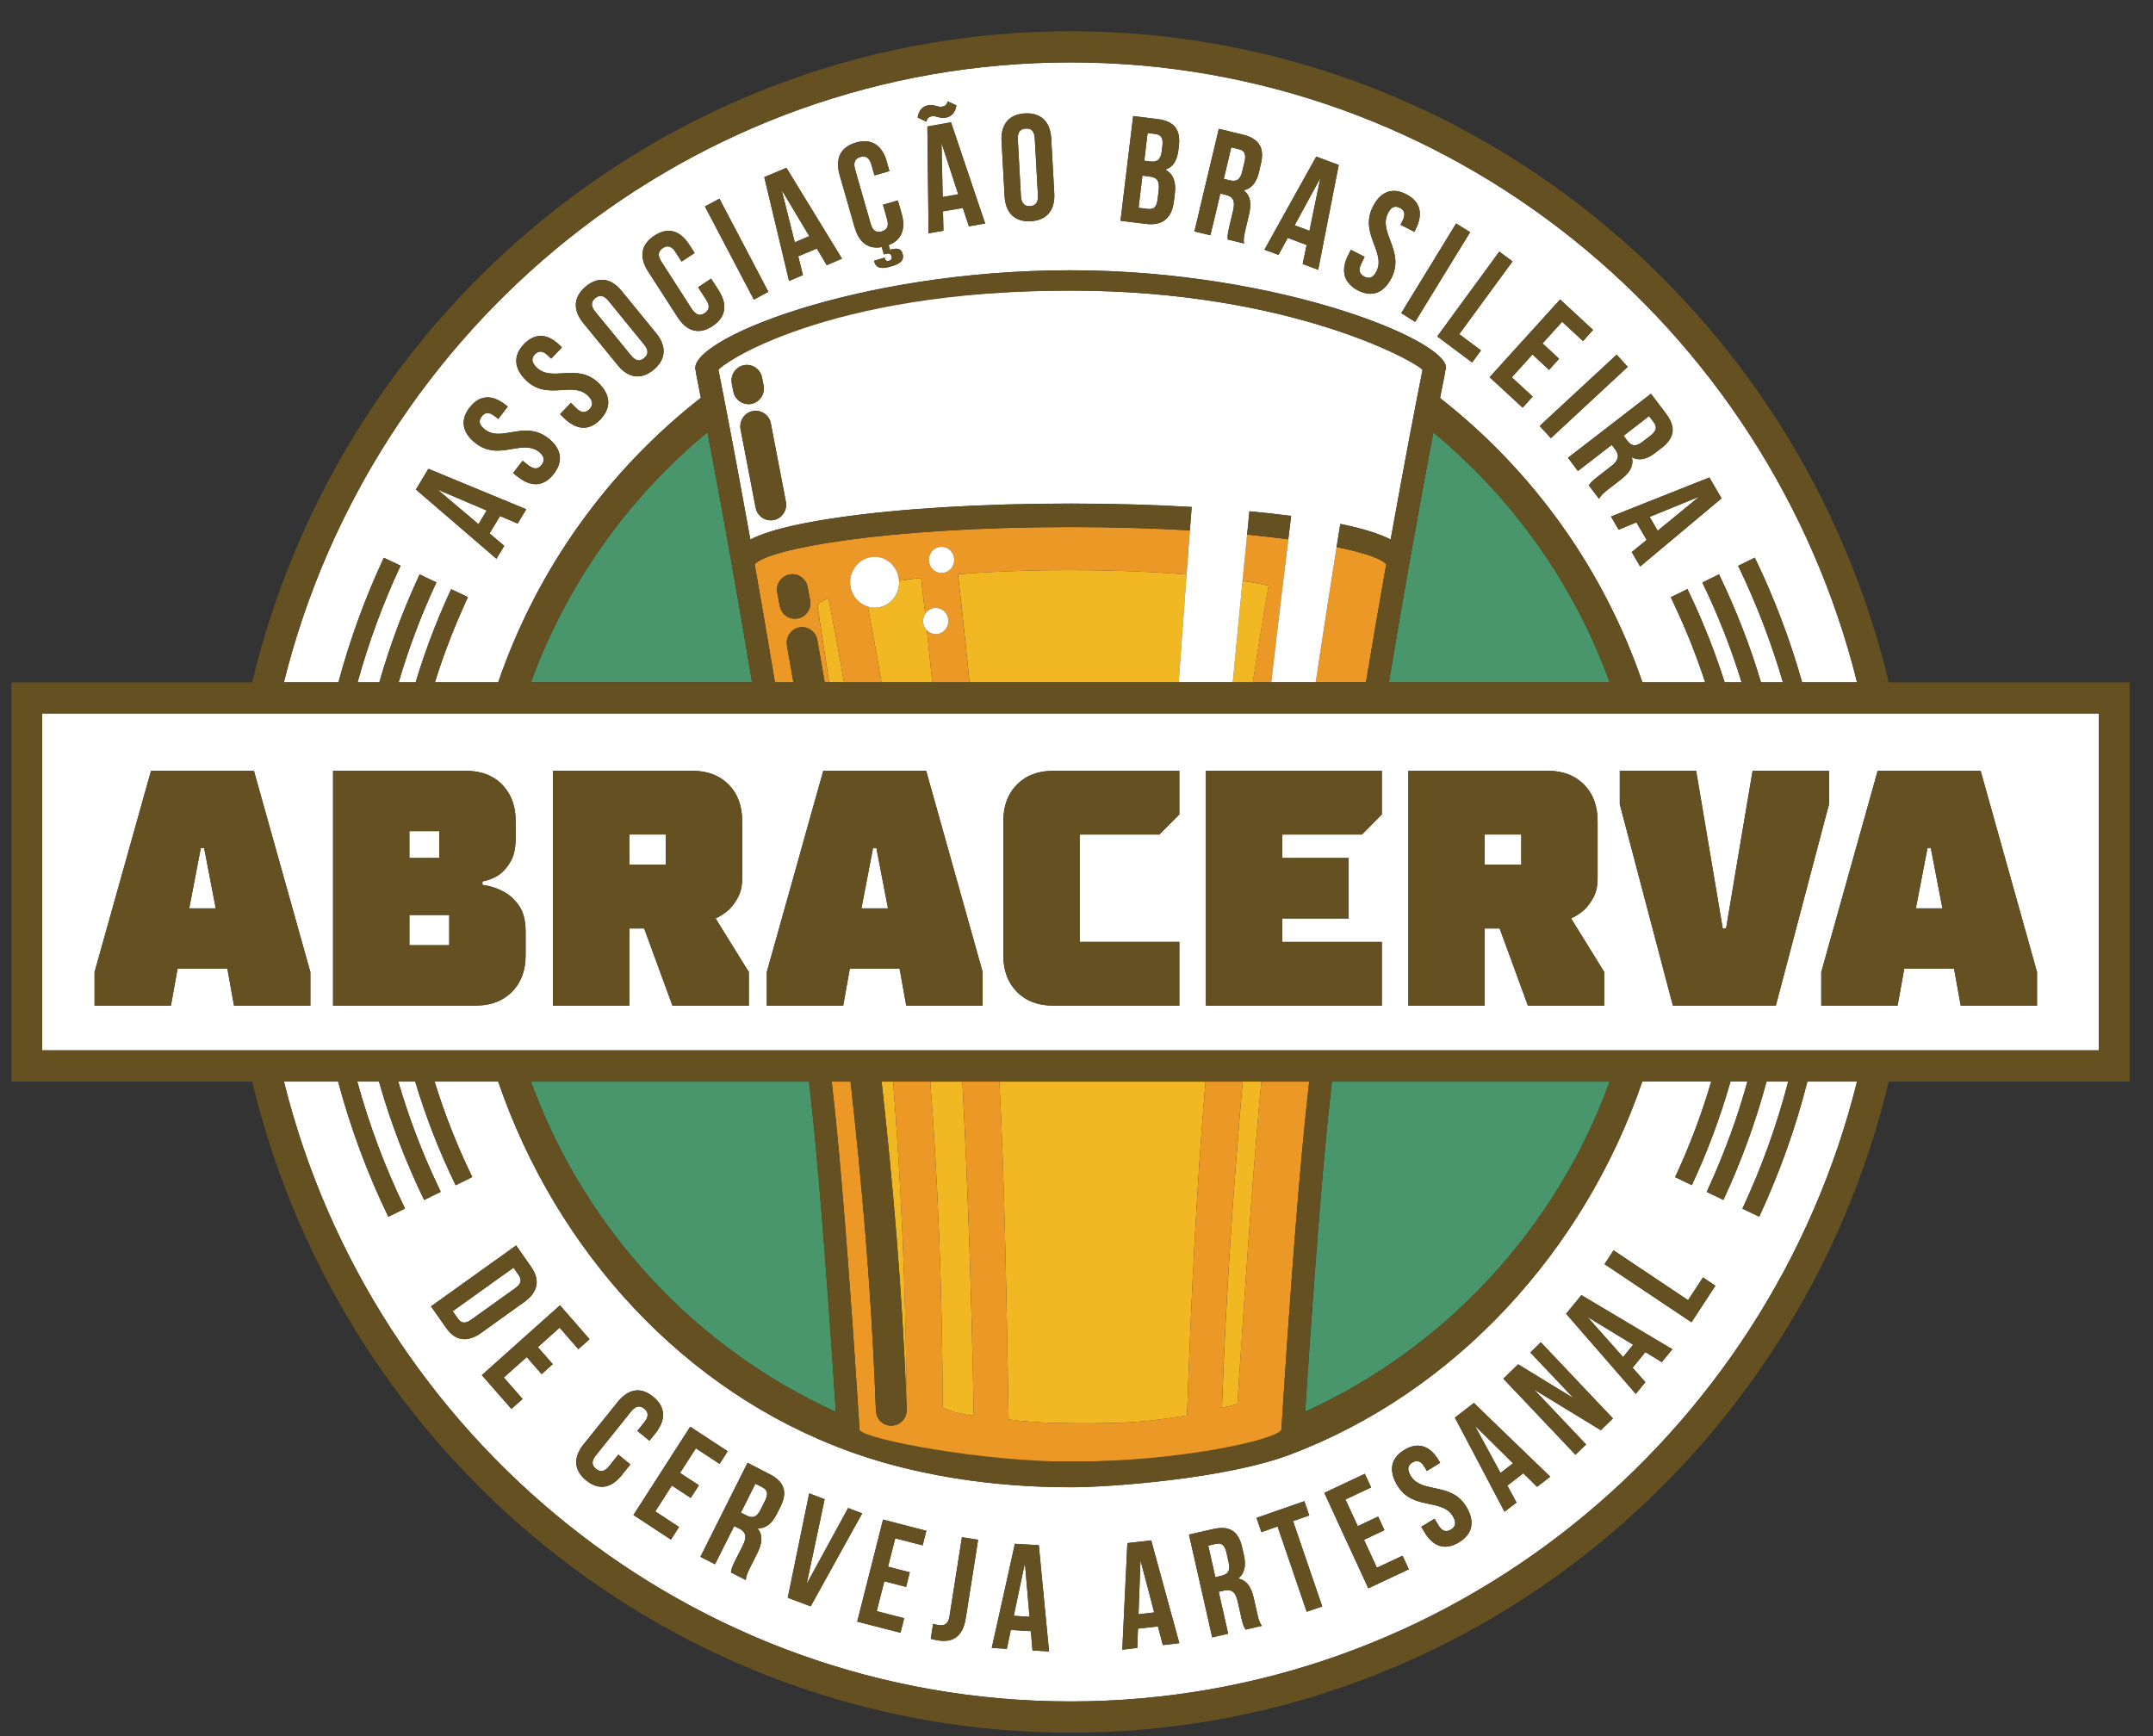 <svg width="62" height="50" viewBox="0 0 62 50" fill="none" xmlns="http://www.w3.org/2000/svg">
<rect x="0" y="0" width="62" height="50" fill="#333333" stroke="none"/>
<g clip-path="url(#clip0_2957_42682)">
<path fill-rule="evenodd" clip-rule="evenodd" d="M46.353 19.65C45.323 16.813 43.552 14.335 41.277 12.456C41.219 12.765 41.154 13.108 41.083 13.487C40.789 15.058 40.402 17.205 39.996 19.651H46.353V19.65Z" fill="#4A966C"/>
<path fill-rule="evenodd" clip-rule="evenodd" d="M23.418 32.265C23.38 31.896 23.339 31.524 23.297 31.15H15.289C16.829 35.388 20.019 38.824 24.069 40.662C24.046 40.297 24.012 39.782 23.97 39.166C23.841 37.26 23.635 34.41 23.418 32.265Z" fill="#4A966C"/>
<path fill-rule="evenodd" clip-rule="evenodd" d="M38.355 31.15C38.314 31.524 38.273 31.899 38.235 32.268C37.983 34.778 37.744 38.253 37.625 40.052C37.609 40.284 37.597 40.487 37.586 40.656C41.63 38.818 44.816 35.384 46.354 31.151H38.355V31.15Z" fill="#4A966C"/>
<path fill-rule="evenodd" clip-rule="evenodd" d="M21.657 19.651C21.304 17.527 20.966 15.629 20.689 14.135C20.572 13.493 20.465 12.927 20.373 12.448C18.096 14.329 16.321 16.81 15.289 19.65H21.657V19.651Z" fill="#4A966C"/>
<path d="M34.171 16.545C33.245 16.47 32.139 16.419 30.826 16.419C29.513 16.419 28.488 16.465 27.587 16.537C27.666 17.224 27.783 18.281 27.919 19.651H33.944C34.019 18.598 34.094 17.561 34.171 16.545Z" fill="#F1B824"/>
<path d="M26.107 40.69V40.652C26.105 40.667 26.105 40.677 26.104 40.69H26.107Z" fill="#F1B824"/>
<path d="M26.694 18.158C26.624 18.088 26.582 17.994 26.582 17.888C26.582 17.81 26.604 17.739 26.642 17.68C26.597 17.272 26.557 16.923 26.524 16.641C26.297 16.669 26.086 16.697 25.888 16.727C25.889 16.742 25.892 16.756 25.892 16.771C25.892 17.175 25.576 17.503 25.186 17.503C25.118 17.503 25.053 17.49 24.991 17.471C25.106 18.069 25.24 18.8 25.385 19.651H26.847C26.792 19.1 26.74 18.6 26.693 18.157L26.694 18.158Z" fill="#F1B824"/>
<path d="M26.093 40.132C26.097 40.251 26.104 40.373 26.106 40.49C26.106 40.373 26.106 40.254 26.105 40.137C26.082 36.93 25.935 33.903 25.72 31.15H25.388C25.712 34.069 25.977 37.158 26.093 40.132H26.093Z" fill="#F1B824"/>
<path d="M27.146 40.539C27.37 40.653 27.816 40.766 28.04 40.766C27.985 37.463 27.863 33.985 27.713 31.15H26.789C27.011 34.025 27.135 37.187 27.147 40.539H27.146Z" fill="#F1B824"/>
<path d="M29.045 40.879C29.827 40.992 30.721 40.992 31.391 40.992C32.843 40.992 33.401 40.879 34.183 40.767C34.298 37.454 34.469 34.001 34.716 31.151H28.779C28.928 33.953 28.99 37.624 29.044 40.88L29.045 40.879Z" fill="#F1B824"/>
<path d="M35.189 40.539C35.392 40.498 35.383 40.51 35.636 40.426C35.639 40.367 35.976 35.032 36.257 31.855C36.278 31.62 36.302 31.386 36.325 31.149H35.786C35.534 34.035 35.306 37.171 35.189 40.538V40.539Z" fill="#F1B824"/>
<path d="M23.856 17.226C23.672 17.308 23.57 17.381 23.546 17.434C23.546 17.442 23.545 17.451 23.543 17.46C23.649 18.142 23.761 18.877 23.877 19.65H24.304C24.135 18.661 23.979 17.844 23.856 17.226V17.226Z" fill="#F1B824"/>
<path d="M36.532 16.863C36.309 16.818 36.059 16.772 35.781 16.729C35.688 17.686 35.594 18.66 35.5 19.651H36.079C36.257 18.489 36.413 17.547 36.533 16.863H36.532Z" fill="#F1B824"/>
<path fill-rule="evenodd" clip-rule="evenodd" d="M36.256 31.855C35.975 35.032 35.638 40.367 35.635 40.426C35.383 40.51 35.391 40.498 35.188 40.539C35.304 37.172 35.533 34.035 35.786 31.15H34.716C34.469 33.999 34.298 37.452 34.183 40.765C33.401 40.879 32.843 40.991 31.391 40.991C30.721 40.991 29.828 40.991 29.045 40.878C28.991 37.623 28.929 33.952 28.78 31.149H27.714C27.864 33.983 27.985 37.462 28.04 40.765C27.817 40.765 27.37 40.651 27.147 40.538C27.136 37.186 27.011 34.023 26.789 31.149H25.719C25.934 33.901 26.081 36.929 26.104 40.136C26.105 40.253 26.105 40.372 26.105 40.489C26.107 40.524 26.109 40.559 26.11 40.596C26.112 40.615 26.108 40.632 26.107 40.651V40.689H26.104C26.067 40.894 25.895 41.051 25.681 41.059C25.675 41.061 25.672 41.061 25.666 41.061C25.428 41.061 25.232 40.868 25.223 40.626C25.216 40.434 25.209 40.241 25.2 40.047C25.081 37.1 24.816 34.04 24.493 31.15H23.951C23.989 31.5 24.028 31.847 24.064 32.193C24.31 34.646 24.545 38.012 24.666 39.853C24.697 40.34 24.722 40.717 24.736 40.946C24.745 41.076 24.749 41.161 24.751 41.184C24.939 41.465 26.559 41.966 29.628 42.075C30.005 42.088 30.404 42.095 30.825 42.095C31.247 42.095 31.63 42.088 32.003 42.075C35.083 41.97 36.711 41.466 36.9 41.184C36.901 41.161 36.907 41.076 36.915 40.944C36.926 40.75 36.947 40.453 36.971 40.078C37.086 38.3 37.33 34.75 37.588 32.195C37.624 31.847 37.661 31.5 37.701 31.15H36.324C36.3 31.386 36.276 31.62 36.255 31.855L36.256 31.855Z" fill="#EC9827"/>
<path fill-rule="evenodd" clip-rule="evenodd" d="M38.49 15.756C38.29 17.011 38.09 18.312 37.889 19.65H39.336C39.539 18.433 39.736 17.289 39.92 16.251C39.794 16.097 39.303 15.919 38.49 15.756Z" fill="#EC9827"/>
<path fill-rule="evenodd" clip-rule="evenodd" d="M23.546 17.434C23.57 17.381 23.672 17.308 23.856 17.226C23.979 17.844 24.135 18.66 24.304 19.651H25.385C25.24 18.8 25.105 18.068 24.991 17.471C24.769 17.403 24.593 17.228 24.52 17.004C24.497 16.93 24.481 16.852 24.481 16.77C24.481 16.543 24.58 16.344 24.735 16.21C24.859 16.105 25.014 16.037 25.186 16.037C25.562 16.037 25.867 16.343 25.888 16.727C26.086 16.697 26.297 16.669 26.524 16.64C26.558 16.923 26.597 17.272 26.642 17.68C26.706 17.576 26.818 17.509 26.945 17.509C27.146 17.509 27.308 17.677 27.308 17.888C27.308 18.098 27.146 18.264 26.945 18.264C26.847 18.264 26.759 18.223 26.693 18.158C26.74 18.601 26.792 19.101 26.847 19.652H27.917C27.782 18.281 27.664 17.224 27.585 16.538C28.487 16.466 29.561 16.42 30.824 16.42C32.088 16.42 33.243 16.47 34.17 16.546C34.201 16.117 34.232 15.694 34.263 15.275C33.235 15.216 32.085 15.18 30.824 15.18C25.488 15.18 22.093 15.809 21.731 16.253C21.915 17.29 22.113 18.436 22.315 19.652H22.847C22.78 19.261 22.718 18.905 22.662 18.594C22.618 18.348 22.779 18.116 23.02 18.07C23.26 18.026 23.493 18.189 23.535 18.433C23.601 18.787 23.67 19.196 23.749 19.652H23.874C23.759 18.878 23.646 18.143 23.54 17.461C23.543 17.452 23.543 17.442 23.543 17.435L23.546 17.434ZM27.478 16.125C27.478 16.332 27.315 16.501 27.115 16.501C26.915 16.501 26.75 16.332 26.75 16.125C26.75 15.918 26.913 15.747 27.115 15.747C27.316 15.747 27.478 15.915 27.478 16.125ZM22.975 17.811C22.947 17.818 22.92 17.82 22.892 17.82C22.682 17.82 22.497 17.669 22.454 17.454C22.408 17.206 22.383 17.074 22.383 17.072C22.335 16.831 22.492 16.593 22.733 16.545C22.974 16.498 23.207 16.656 23.255 16.899C23.255 16.899 23.281 17.033 23.328 17.289C23.374 17.531 23.215 17.767 22.974 17.812L22.975 17.811Z" fill="#EC9827"/>
<path fill-rule="evenodd" clip-rule="evenodd" d="M36.078 19.65H36.608C36.713 18.736 36.821 17.835 36.928 16.948C36.981 16.502 37.034 16.059 37.089 15.617C37.091 15.588 37.094 15.558 37.098 15.531C36.734 15.484 36.339 15.438 35.911 15.396C35.868 15.837 35.825 16.28 35.779 16.728C36.057 16.771 36.308 16.816 36.532 16.862C36.411 17.547 36.256 18.488 36.078 19.65H36.078Z" fill="#EC9827"/>
<path d="M12.65 23.936H11.789V24.709H12.65V23.936Z" fill="white"/>
<path d="M48.93 14.306L47.505 14.886L47.736 15.286L48.93 14.306Z" fill="white"/>
<path d="M47.291 12.73L47.527 12.549C47.696 12.417 47.728 12.3 47.625 12.165L47.486 11.983L46.755 12.55L46.865 12.697C46.972 12.839 47.1 12.879 47.29 12.729L47.291 12.73Z" fill="white"/>
<path d="M5.783 24.421L5.449 26.161H6.213L5.878 24.421H5.783Z" fill="white"/>
<path d="M19.174 24.033H18.122V24.902H19.174V24.033Z" fill="white"/>
<path d="M12.936 26.352H11.789V27.222H12.936V26.352Z" fill="white"/>
<path d="M33.454 4.367L33.474 4.198C33.5 3.984 33.44 3.88 33.273 3.858L33.047 3.831L32.952 4.628L33.134 4.65C33.309 4.671 33.425 4.607 33.454 4.367Z" fill="white"/>
<path d="M33.139 6.019C33.161 6.011 33.185 6.006 33.209 5.999C33.275 5.963 33.317 5.888 33.334 5.75L33.366 5.487C33.398 5.208 33.32 5.111 33.107 5.084L32.897 5.058L32.787 5.984L33.055 6.018C33.086 6.02 33.112 6.02 33.138 6.018L33.139 6.019Z" fill="white"/>
<path d="M38.022 5.127L37.281 6.489L37.709 6.647L38.022 5.127Z" fill="white"/>
<path d="M21.957 42.835L21.753 42.73L21.336 43.563L21.502 43.647C21.659 43.727 21.789 43.707 21.897 43.49L22.031 43.221C22.128 43.03 22.106 42.91 21.957 42.835Z" fill="white"/>
<path d="M29.661 5.936C29.812 5.928 29.901 5.841 29.889 5.624L29.798 3.986C29.787 3.769 29.689 3.692 29.538 3.703C29.387 3.71 29.298 3.798 29.309 4.015L29.399 5.652C29.412 5.867 29.511 5.945 29.66 5.936H29.661Z" fill="white"/>
<path d="M45.714 37.929L46.545 38.865L46.739 39.084L47.029 38.729L46.708 38.533L45.714 37.929Z" fill="white"/>
<path d="M55.601 24.421H55.507L55.171 26.161H55.937L55.601 24.421Z" fill="white"/>
<path d="M32.843 44.938L32.806 45.935L32.786 46.49L33.236 46.438L33.144 46.08L32.843 44.938Z" fill="white"/>
<path d="M29.514 45.018L29.373 45.683L29.194 46.536L29.647 46.563L29.561 45.565L29.514 45.018Z" fill="white"/>
<path d="M35.319 44.714C35.271 44.502 35.179 44.425 35.017 44.464L34.794 44.513L34.999 45.423L35.179 45.381C35.352 45.34 35.439 45.242 35.384 45.006L35.319 44.715V44.714Z" fill="white"/>
<path d="M54.139 20.548H1.215V30.25H60.438V20.548H54.138H54.139ZM8.938 28.961H6.739L6.548 27.898H5.114L4.923 28.961H2.723V27.995L4.349 22.199H7.313L7.58 23.154L8.938 27.995V28.961H8.938ZM15.136 27.514C15.136 27.95 15.005 28.302 14.743 28.566C14.7 28.611 14.65 28.65 14.602 28.686C14.48 28.779 14.342 28.848 14.188 28.894C14.054 28.935 13.908 28.956 13.75 28.959C13.735 28.959 13.718 28.961 13.702 28.961H9.591V22.198H13.415C13.505 22.198 13.594 22.204 13.677 22.217C13.833 22.238 13.976 22.28 14.105 22.342C14.236 22.406 14.354 22.487 14.457 22.593C14.474 22.61 14.489 22.629 14.505 22.646C14.734 22.904 14.85 23.237 14.85 23.646V24.129C14.85 24.419 14.8 24.648 14.702 24.814C14.603 24.983 14.492 25.109 14.372 25.193C14.343 25.212 14.313 25.231 14.284 25.247C14.165 25.313 14.035 25.359 13.893 25.385V25.483C14.031 25.503 14.161 25.535 14.284 25.58C14.364 25.61 14.442 25.645 14.515 25.686C14.688 25.781 14.834 25.92 14.954 26.097C15.075 26.274 15.136 26.52 15.136 26.836V27.514ZM21.564 28.961H19.364L18.551 26.74H18.122V28.961H15.923V22.199H19.939C20.372 22.199 20.72 22.331 20.981 22.594C21.243 22.857 21.373 23.208 21.373 23.647V25.29C21.373 25.511 21.333 25.694 21.252 25.841C21.174 25.99 21.086 26.108 20.989 26.201C20.875 26.302 20.748 26.386 20.607 26.451L21.564 27.996V28.962V28.961ZM28.297 28.961H26.097L25.906 27.898H24.473L24.282 28.961H22.082V27.995L22.639 26.006L23.02 24.654L23.073 24.462L23.429 23.192L23.709 22.199H26.671L27.262 24.303L28.298 27.995V28.961H28.297ZM33.962 23.456L33.652 23.766L33.386 24.034H31.093V27.127H33.961V28.962H30.327C29.893 28.962 29.546 28.83 29.285 28.567C29.024 28.303 28.893 27.95 28.893 27.514V23.648C28.893 23.209 29.023 22.859 29.285 22.595C29.545 22.332 29.893 22.199 30.327 22.199H33.961V23.456H33.962ZM39.793 23.456L39.316 23.938L39.22 24.035H36.924V24.71H38.838V26.452H36.924V27.128H39.793V28.963H34.726V22.2H39.793V23.456V23.456ZM46.199 28.961H43.999L43.186 26.74H42.756V28.961H40.557V22.199H44.573C45.005 22.199 45.352 22.331 45.614 22.594C45.875 22.857 46.006 23.208 46.006 23.647V25.29C46.006 25.511 45.967 25.694 45.887 25.841C45.808 25.99 45.72 26.108 45.624 26.201C45.509 26.302 45.382 26.386 45.242 26.451L46.198 27.996V28.962L46.199 28.961ZM52.18 25.013L51.505 27.575L51.139 28.962H48.175L48.007 28.329L47.712 27.208L47.355 25.856L47.017 24.572L46.701 23.375L46.645 23.165V22.199H48.844L49.61 26.741H49.706L50.034 24.782L50.156 24.059L50.377 22.751L50.47 22.2H52.671V23.166L52.607 23.398L52.18 25.014V25.013ZM57.036 22.199L58.66 27.996V28.962H56.463L56.271 27.899H54.837L54.645 28.962H52.447V27.996L52.674 27.185L53.999 22.461L54.071 22.199H57.035H57.036Z" fill="white"/>
<path d="M42.472 41.059L42.551 41.205L43.21 42.42L43.571 42.143L42.58 41.166L42.472 41.059Z" fill="white"/>
<path d="M14.84 37.097C15.015 36.971 15.027 36.852 14.94 36.729L14.787 36.508L14.777 36.517L13.036 37.762L13.191 37.98C13.277 38.105 13.392 38.135 13.567 38.009L14.802 37.125L14.841 37.097H14.84Z" fill="white"/>
<path d="M25.142 24.421L25.069 24.796L24.807 26.161H25.235H25.571L25.237 24.421H25.142Z" fill="white"/>
<path d="M43.808 24.033H42.755V24.902H43.808V24.033Z" fill="white"/>
<path d="M52.048 31.149C51.711 32.478 51.248 33.778 50.66 35.041L50.177 34.809C50.731 33.621 51.17 32.401 51.495 31.149H50.872C50.559 32.311 50.145 33.451 49.629 34.558L49.147 34.326C49.229 34.152 49.306 33.977 49.384 33.799C49.598 33.301 49.792 32.799 49.968 32.291C50.095 31.913 50.214 31.532 50.32 31.148H49.834C49.827 31.172 49.82 31.196 49.813 31.219C49.526 32.211 49.164 33.184 48.72 34.133L48.239 33.901C48.657 33.005 49.003 32.085 49.278 31.148H47.294C45.625 36.021 41.912 40.095 37.15 41.892C35.286 42.596 31.92 42.832 30.874 42.832C29.944 42.832 27.242 42.8 24.497 41.814C19.701 40.091 16.018 36.028 14.346 31.149H12.515C12.804 32.086 13.165 33.004 13.6 33.898L13.122 34.136C12.65 33.166 12.262 32.168 11.957 31.149H11.469C11.546 31.413 11.629 31.675 11.717 31.936C11.974 32.701 12.278 33.454 12.63 34.191C12.65 34.235 12.671 34.279 12.692 34.325L12.214 34.56C11.678 33.453 11.244 32.315 10.914 31.149H10.289C10.633 32.401 11.088 33.621 11.663 34.807L11.183 35.043C10.573 33.783 10.092 32.481 9.737 31.149H8.177C10.725 41.394 19.912 49.001 30.828 49.001C41.743 49.001 50.929 41.394 53.477 31.149H52.048ZM12.845 38.24L12.412 37.623L14.637 36.03L14.863 35.868L15.294 36.485C15.567 36.873 15.488 37.217 15.096 37.499L14.792 37.716L13.857 38.387C13.464 38.665 13.117 38.629 12.844 38.24H12.845ZM15.917 39.288L15.662 39.517L15.597 39.575L15.169 39.084L14.508 39.672L15.05 40.291L14.727 40.577L13.876 39.604L14.994 38.604L16.126 37.593L16.977 38.569L16.655 38.856L16.115 38.237L15.49 38.797L15.918 39.288H15.917ZM18.177 40.647L17.156 41.918C17.021 42.087 17.045 42.207 17.162 42.304C17.277 42.398 17.4 42.398 17.535 42.231L17.806 41.893L18.152 42.176L17.9 42.491C17.596 42.869 17.238 42.929 16.877 42.634C16.519 42.341 16.504 41.971 16.807 41.595L17.792 40.371C17.819 40.335 17.847 40.308 17.878 40.277C18.162 39.987 18.487 39.96 18.812 40.228C19.105 40.467 19.165 40.755 19.016 41.057C18.981 41.126 18.94 41.196 18.884 41.267L18.7 41.494L18.354 41.21L18.556 40.958C18.638 40.858 18.662 40.771 18.642 40.698C18.629 40.651 18.6 40.61 18.552 40.571C18.497 40.525 18.439 40.505 18.38 40.51C18.316 40.517 18.247 40.561 18.177 40.648V40.647ZM19.958 43.038L19.891 43.14L19.348 42.783L18.871 43.528L19.554 43.978L19.321 44.34L18.242 43.632L19.435 41.775L19.877 41.089L20.955 41.796L20.723 42.159L20.04 41.711L19.626 42.353L19.585 42.418L19.668 42.475L20.127 42.775L19.959 43.036L19.958 43.038ZM22.473 43.394L22.366 43.608C22.227 43.886 22.047 44.023 21.816 44.016C21.839 44.045 21.858 44.072 21.874 44.105C21.97 44.282 21.927 44.493 21.807 44.734L21.596 45.153C21.531 45.286 21.486 45.382 21.477 45.505L21.05 45.285C21.062 45.204 21.067 45.152 21.177 44.933L21.392 44.51C21.516 44.256 21.479 44.121 21.289 44.023L21.143 43.95L20.591 45.05L20.17 44.836L20.706 43.767L21.527 42.128L22.162 42.455C22.597 42.678 22.683 42.977 22.474 43.395L22.473 43.394ZM23.344 46.262L22.686 46.014L23.112 43.936L23.303 43.008L23.747 43.177L23.596 43.894L23.228 45.621L24.131 43.967L24.423 43.431L24.83 43.586L24.539 44.106L23.345 46.263L23.344 46.262ZM26.569 44.506L25.78 44.303L25.608 44.981L25.573 45.119L25.749 45.167L26.199 45.281L26.124 45.584L26.093 45.702L25.466 45.541L25.247 46.401L26.038 46.605L25.931 47.024L24.686 46.703L25.231 44.55L25.43 43.764L26.676 44.087L26.57 44.506L26.569 44.506ZM27.873 46.213L27.812 46.598C27.719 47.197 27.378 47.299 27.026 47.245C26.941 47.231 26.878 47.221 26.803 47.197L26.87 46.771C26.919 46.783 26.979 46.793 27.032 46.8C27.178 46.824 27.305 46.788 27.342 46.557L27.396 46.21L27.701 44.271L28.167 44.344L27.873 46.212V46.213ZM29.733 47.533L29.686 46.978L29.108 46.943L28.994 47.486L28.56 47.46L28.893 45.967L29.226 44.461L29.916 44.503L29.996 45.343L30.21 47.562L29.734 47.534L29.733 47.533ZM33.487 47.379L33.346 46.841L32.77 46.906L32.751 47.46L32.319 47.511L32.405 45.7L32.465 44.441L33.151 44.364L33.652 46.194L33.962 47.324L33.487 47.379ZM35.869 46.933C35.827 46.861 35.798 46.821 35.745 46.579L35.64 46.115C35.584 45.864 35.482 45.777 35.305 45.801C35.29 45.803 35.273 45.803 35.255 45.807L35.095 45.844L35.111 45.912L35.368 47.051L34.908 47.157L34.67 46.103L34.239 44.196L34.935 44.037C35.411 43.926 35.667 44.104 35.769 44.561L35.822 44.791C35.891 45.096 35.839 45.316 35.657 45.462C35.677 45.465 35.693 45.472 35.712 45.477C35.926 45.542 36.04 45.739 36.104 46.022L36.207 46.477C36.239 46.623 36.268 46.727 36.337 46.825L35.87 46.934L35.869 46.933ZM37.629 46.419L36.884 44.237L36.79 43.962L36.325 44.125L36.184 43.714L37.561 43.233L37.702 43.645L37.236 43.806L37.311 44.028L38.076 46.264L37.629 46.418V46.419ZM39.404 45.743L38.544 43.881L38.137 42.994L39.303 42.446L39.483 42.837L38.745 43.185L39.1 43.952L39.686 43.676L39.867 44.069L39.82 44.092L39.279 44.346L39.65 45.15L40.388 44.805L40.569 45.195L39.403 45.744L39.404 45.743ZM42.016 44.418C41.617 44.662 41.271 44.546 41.023 44.131L40.928 43.971L41.311 43.739L41.421 43.923C41.531 44.111 41.652 44.129 41.782 44.051C41.91 43.974 41.951 43.858 41.84 43.671C41.744 43.507 41.597 43.429 41.426 43.379C41.041 43.261 40.538 43.287 40.233 42.771C39.986 42.353 40.046 41.994 40.44 41.756C40.834 41.519 41.177 41.633 41.425 42.049L41.473 42.129L41.09 42.363L41.026 42.255C40.916 42.069 40.801 42.043 40.672 42.122C40.542 42.199 40.512 42.314 40.621 42.499C40.848 42.879 41.341 42.799 41.766 42.989C41.94 43.063 42.103 43.184 42.23 43.401C42.477 43.816 42.411 44.18 42.015 44.418H42.016ZM44.263 42.819L43.867 42.43L43.408 42.784L43.671 43.273L43.325 43.537L42.328 41.644L41.896 40.827L42.445 40.404L42.874 40.821L44.643 42.528L44.264 42.819H44.263ZM46.099 41.19L44.314 40.102L44.171 40.014L44.263 40.108L45.675 41.599L45.368 41.896L43.786 40.226L43.291 39.706L43.718 39.292L44.898 40.014L45.31 40.264L45.043 39.98L44.069 38.952L44.371 38.657L45.491 39.84L46.447 40.849L46.098 41.19L46.099 41.19ZM47.854 39.231L47.384 38.94L47.015 39.391L47.382 39.806L47.106 40.144L46.306 39.224L45.1 37.836L45.541 37.299L46.859 38.084L48.159 38.858L47.854 39.23V39.231ZM48.709 38.081L46.906 36.876L46.206 36.407L46.467 36.009L46.948 36.333L48.612 37.445L49.041 36.79L49.398 37.031L48.709 38.082V38.081Z" fill="white"/>
<path d="M35.77 4.95L35.84 4.66C35.89 4.448 35.842 4.337 35.678 4.299L35.458 4.245L35.243 5.153L35.423 5.196C35.594 5.237 35.716 5.187 35.771 4.951L35.77 4.95Z" fill="white"/>
<path d="M9.746 19.65C10.076 18.424 10.511 17.227 11.054 16.063L11.536 16.291C11.027 17.383 10.615 18.505 10.298 19.65H10.925C11.227 18.591 11.614 17.554 12.085 16.544L12.568 16.773C12.13 17.71 11.769 18.671 11.481 19.65H11.97C12.128 19.127 12.306 18.61 12.508 18.099C12.658 17.718 12.819 17.342 12.993 16.968L13.475 17.197C13.412 17.33 13.356 17.46 13.297 17.593C13 18.267 12.742 18.953 12.526 19.65H14.348C15.47 16.376 17.521 13.535 20.184 11.457C20.097 11.013 20.047 10.761 20.044 10.747L20.037 10.679C19.718 9.824 24.624 7.784 30.823 7.784C37.021 7.784 42.033 9.941 41.618 10.679L41.611 10.747C41.608 10.762 41.558 11.016 41.47 11.463C44.128 13.543 46.178 16.377 47.297 19.65H49.105C48.861 18.904 48.571 18.174 48.235 17.457C48.196 17.372 48.157 17.286 48.116 17.2L48.595 16.964C48.752 17.29 48.902 17.619 49.04 17.951C49.276 18.509 49.483 19.076 49.666 19.65H50.154C49.852 18.671 49.476 17.712 49.024 16.777L49.503 16.54C49.992 17.552 50.396 18.59 50.713 19.65H51.344C51.01 18.505 50.581 17.386 50.055 16.296L50.534 16.06C51.096 17.224 51.549 18.423 51.897 19.65H53.479C50.929 9.406 41.74 1.797 30.827 1.797C19.913 1.797 10.723 9.406 8.176 19.65H9.746ZM49.575 14.353L47.232 16.316L46.99 15.9L47.418 15.55L47.124 15.044L46.845 15.16L46.613 15.255L46.393 14.877L46.86 14.69L49.225 13.752L49.576 14.353H49.575ZM47.542 11.341L47.975 11.913C48.272 12.306 48.218 12.616 47.851 12.898L47.663 13.044C47.418 13.234 47.196 13.279 46.992 13.17C47.049 13.396 46.946 13.582 46.742 13.757C46.719 13.776 46.698 13.796 46.672 13.815L46.303 14.099C46.188 14.19 46.106 14.259 46.046 14.365L45.752 13.979C45.799 13.911 45.827 13.868 46.02 13.719L46.395 13.427C46.461 13.377 46.509 13.33 46.54 13.281C46.614 13.171 46.602 13.065 46.511 12.943L46.413 12.814L46.296 12.903L45.439 13.565L45.152 13.185L45.939 12.577L47.54 11.341L47.542 11.341ZM46.873 10.566L45.179 12.139L44.66 12.619L44.339 12.269L44.621 12.005L46.555 10.214L46.873 10.565V10.566ZM45.876 9.502L45.587 9.822L44.985 9.266L44.421 9.889L44.898 10.332L44.608 10.652L44.131 10.209L43.536 10.866L44.137 11.421L43.848 11.741L42.897 10.863L44.927 8.624L45.876 9.501V9.502ZM43.555 7.53L42.022 9.623L42.648 10.091L42.393 10.438L42.191 10.287L41.39 9.688L41.754 9.189L43.176 7.246L43.556 7.529L43.555 7.53ZM42.335 6.687L41.192 8.549L40.752 9.27L40.352 9.017L40.794 8.295L41.932 6.436L42.334 6.687L42.335 6.687ZM38.817 7.361L38.9 7.194L39.297 7.398L39.201 7.594C39.105 7.785 39.154 7.9 39.287 7.967C39.421 8.037 39.541 8.009 39.638 7.816C39.916 7.259 39.144 6.733 39.531 5.959C39.748 5.524 40.083 5.384 40.494 5.593C40.902 5.803 40.99 6.158 40.771 6.593L40.729 6.676L40.331 6.473L40.387 6.36C40.485 6.165 40.444 6.054 40.309 5.986C40.175 5.918 40.062 5.951 39.966 6.147C39.687 6.704 40.459 7.227 40.072 8.003C40.063 8.022 40.051 8.04 40.041 8.06C39.823 8.447 39.497 8.565 39.103 8.364C38.979 8.301 38.888 8.221 38.82 8.133C38.667 7.928 38.664 7.664 38.816 7.361H38.817ZM37.904 4.509L38.552 4.751L37.96 7.769L37.513 7.602L37.628 7.055L37.083 6.851L36.818 7.34L36.413 7.189L37.905 4.508L37.904 4.509ZM34.556 5.992L35.099 3.709L35.791 3.878C36.269 3.995 36.42 4.267 36.309 4.722L36.256 4.954C36.184 5.258 36.04 5.435 35.813 5.481C36.019 5.635 36.041 5.875 35.967 6.184L35.859 6.64C35.84 6.724 35.826 6.796 35.818 6.866C35.816 6.913 35.816 6.96 35.824 7.012L35.356 6.898C35.35 6.816 35.343 6.767 35.401 6.524L35.417 6.457L35.511 6.062C35.577 5.787 35.509 5.664 35.301 5.613L35.142 5.574L34.998 6.181L34.856 6.776L34.397 6.666L34.556 5.994V5.992ZM32.632 3.343L33.338 3.431C33.824 3.489 34.005 3.744 33.947 4.21L33.935 4.318C33.898 4.627 33.78 4.814 33.56 4.887C33.8 5.016 33.87 5.257 33.832 5.576L33.802 5.821C33.797 5.856 33.79 5.886 33.784 5.917C33.702 6.315 33.439 6.503 33.005 6.449L32.393 6.374L32.267 6.359L32.632 3.343ZM29.516 3.266C29.978 3.241 30.247 3.505 30.272 3.992L30.36 5.567C30.386 6.051 30.148 6.343 29.685 6.371C29.222 6.397 28.955 6.133 28.929 5.647L28.842 4.071C28.815 3.585 29.052 3.293 29.516 3.266ZM28.37 6.435L27.901 6.517L27.727 5.988L27.155 6.087L27.167 6.645L26.739 6.718L26.733 6.13L26.705 3.642L27.386 3.522L28.212 5.974L28.369 6.433L28.37 6.435ZM26.734 3.031C26.911 3.001 27.005 3.095 27.132 3.072C27.207 3.059 27.26 3.031 27.292 2.917L27.544 3.036C27.501 3.266 27.382 3.365 27.232 3.388C27.056 3.42 26.962 3.327 26.835 3.349C26.759 3.363 26.706 3.388 26.675 3.505L26.424 3.384C26.466 3.152 26.585 3.057 26.734 3.032V3.031ZM24.645 4.108C25.092 3.976 25.399 4.178 25.532 4.642L25.614 4.928L25.185 5.053L25.094 4.739C25.035 4.532 24.921 4.478 24.778 4.521C24.633 4.562 24.566 4.669 24.624 4.878L25.076 6.453C25.136 6.661 25.248 6.708 25.393 6.667C25.537 6.624 25.606 6.522 25.547 6.315L25.428 5.898L25.856 5.774L25.967 6.16C26.015 6.327 26.026 6.477 25.999 6.607C25.958 6.809 25.828 6.962 25.609 7.053C25.604 7.056 25.598 7.06 25.592 7.062L25.595 7.073L25.629 7.195C25.831 7.135 25.95 7.157 25.99 7.301C26.056 7.527 25.89 7.607 25.647 7.677C25.428 7.743 25.25 7.743 25.189 7.567C25.187 7.563 25.185 7.559 25.182 7.552L25.17 7.512L25.27 7.482L25.475 7.421L25.486 7.455C25.504 7.519 25.555 7.525 25.6 7.512C25.671 7.492 25.695 7.451 25.675 7.382C25.652 7.302 25.595 7.287 25.495 7.316L25.455 7.328L25.44 7.279L25.394 7.117C25.009 7.188 24.739 6.987 24.617 6.559L24.181 5.042C24.048 4.575 24.203 4.239 24.648 4.109L24.645 4.108ZM22.647 4.834L24.247 7.45L23.807 7.636L23.523 7.158L22.987 7.382L23.122 7.923L22.723 8.091L22.01 5.102L22.648 4.834H22.647ZM20.718 5.723L21.946 8.06L22.126 8.405L21.709 8.628L21.437 8.112L20.3 5.946L20.717 5.723H20.718ZM18.841 6.789C19.23 6.533 19.581 6.632 19.844 7.042L20.004 7.287L19.628 7.534L19.454 7.262C19.337 7.078 19.212 7.063 19.086 7.146C18.961 7.228 18.925 7.349 19.042 7.531L19.927 8.908C19.954 8.944 19.978 8.974 20.004 8.998C20.097 9.088 20.193 9.084 20.292 9.019C20.416 8.937 20.452 8.822 20.345 8.648C20.343 8.643 20.342 8.639 20.338 8.637L20.104 8.273L20.477 8.025L20.696 8.364C20.696 8.364 20.698 8.369 20.699 8.37C20.957 8.775 20.904 9.139 20.517 9.393C20.228 9.584 19.961 9.575 19.735 9.393C19.656 9.328 19.583 9.245 19.516 9.141L18.663 7.819C18.4 7.409 18.453 7.044 18.841 6.79V6.789ZM16.867 8.253C17.224 7.952 17.596 8.005 17.902 8.38L18.896 9.597C19.202 9.973 19.182 10.35 18.824 10.648C18.466 10.944 18.097 10.896 17.791 10.52L16.796 9.303C16.489 8.927 16.511 8.551 16.867 8.253ZM15.087 9.913C15.407 9.58 15.769 9.602 16.114 9.939L16.183 10.006L15.872 10.33L15.783 10.242C15.629 10.093 15.51 10.097 15.405 10.205C15.301 10.315 15.3 10.434 15.455 10.585C15.898 11.02 16.624 10.432 17.242 11.035C17.57 11.357 17.609 11.706 17.335 12.029C17.32 12.044 17.31 12.062 17.295 12.077C17.027 12.358 16.731 12.388 16.44 12.198C16.38 12.16 16.321 12.116 16.262 12.059L16.129 11.928L16.44 11.604L16.595 11.756C16.749 11.908 16.869 11.892 16.974 11.784C17.079 11.674 17.089 11.549 16.935 11.399C16.49 10.964 15.766 11.555 15.148 10.952C14.803 10.612 14.77 10.248 15.088 9.914L15.087 9.913ZM13.522 11.739C13.804 11.373 14.165 11.353 14.546 11.651L14.621 11.709L14.347 12.066L14.249 11.988C14.078 11.856 13.962 11.873 13.87 11.994C13.777 12.113 13.789 12.234 13.959 12.367C14.433 12.738 15.067 12.124 15.725 12.576C15.743 12.588 15.764 12.6 15.782 12.615C16.164 12.913 16.232 13.274 15.949 13.646C15.665 14.016 15.301 14.037 14.921 13.739L14.896 13.721L14.774 13.623L15.048 13.27L15.09 13.303L15.216 13.401C15.387 13.533 15.505 13.508 15.597 13.386C15.69 13.267 15.685 13.144 15.517 13.01C15.459 12.965 15.399 12.937 15.337 12.918C14.873 12.768 14.291 13.231 13.692 12.762C13.312 12.464 13.24 12.105 13.52 11.74L13.522 11.739ZM12.336 13.501L14.734 14.493L15.154 14.666L14.907 15.079L14.742 15.008L14.399 14.863L14.097 15.362L14.52 15.719L14.295 16.092L11.977 14.098L12.336 13.5V13.501Z" fill="white"/>
<path d="M23.305 6.8L22.511 5.474L22.886 6.978L23.305 6.8Z" fill="white"/>
<path d="M13.779 15.096L14.016 14.702L12.6 14.1L13.779 15.096Z" fill="white"/>
<path d="M40.561 12.734C40.613 12.467 40.66 12.221 40.702 12.001C40.736 11.819 40.768 11.655 40.797 11.505C40.833 11.319 40.864 11.158 40.89 11.028C40.926 10.848 40.951 10.721 40.964 10.656C40.964 10.654 40.961 10.65 40.959 10.647C40.805 10.439 37.176 8.369 30.828 8.369C24.479 8.369 21.686 9.94 20.895 10.482C20.765 10.573 20.694 10.636 20.689 10.655C20.702 10.72 20.726 10.843 20.762 11.021C20.787 11.151 20.819 11.313 20.855 11.498C20.884 11.647 20.916 11.812 20.951 11.993C21.049 12.501 21.169 13.137 21.305 13.877C21.4 14.386 21.501 14.939 21.608 15.538C22.034 15.316 22.793 15.1 24.124 14.906C25.916 14.645 28.298 14.502 30.827 14.502C32.041 14.502 33.221 14.536 34.317 14.6C34.314 14.628 34.312 14.654 34.31 14.682C34.297 14.849 34.285 15.014 34.271 15.182C34.27 15.211 34.268 15.242 34.265 15.272C34.234 15.691 34.202 16.115 34.171 16.543C34.094 17.559 34.019 18.596 33.944 19.649H35.5C35.594 18.659 35.688 17.684 35.781 16.727C35.826 16.279 35.869 15.835 35.913 15.394C35.916 15.365 35.918 15.335 35.923 15.305C35.94 15.137 35.956 14.974 35.971 14.807C35.974 14.778 35.976 14.751 35.98 14.723C36.401 14.764 36.805 14.807 37.182 14.857C37.178 14.884 37.175 14.913 37.171 14.941C37.151 15.108 37.131 15.274 37.11 15.442C37.107 15.471 37.103 15.498 37.099 15.529C37.095 15.556 37.093 15.587 37.09 15.615C37.035 16.056 36.982 16.499 36.928 16.946C36.821 17.834 36.714 18.734 36.609 19.648H37.889C38.09 18.31 38.29 17.009 38.49 15.754C38.495 15.727 38.498 15.701 38.502 15.677C38.531 15.507 38.556 15.34 38.584 15.172C38.588 15.143 38.594 15.115 38.599 15.087C39.294 15.23 39.751 15.384 40.047 15.536C40.242 14.449 40.419 13.5 40.563 12.731L40.561 12.734ZM21.126 11.305C21.123 11.293 21.119 11.285 21.117 11.274L21.073 11.043C21.055 10.954 21.067 10.863 21.099 10.786C21.154 10.653 21.271 10.549 21.424 10.517C21.457 10.512 21.487 10.509 21.518 10.509C21.692 10.514 21.846 10.619 21.916 10.78C21.927 10.811 21.938 10.841 21.945 10.873L21.989 11.104C22 11.161 21.999 11.217 21.989 11.271C21.958 11.448 21.823 11.595 21.637 11.632C21.611 11.636 21.581 11.641 21.553 11.641C21.519 11.641 21.488 11.634 21.457 11.629C21.298 11.595 21.168 11.47 21.125 11.307L21.126 11.305ZM22.281 14.977C22.25 14.981 22.224 14.986 22.195 14.986C21.986 14.986 21.8 14.836 21.76 14.62L21.58 13.679L21.327 12.366C21.28 12.122 21.437 11.886 21.677 11.839C21.92 11.793 22.153 11.951 22.199 12.196L22.3 12.728L22.632 14.451C22.678 14.696 22.52 14.931 22.282 14.978L22.281 14.977Z" fill="white"/>
<path d="M26.643 17.679C26.605 17.737 26.583 17.809 26.583 17.886C26.583 17.992 26.625 18.087 26.694 18.157C26.761 18.222 26.848 18.263 26.947 18.263C27.147 18.263 27.31 18.093 27.31 17.886C27.31 17.68 27.147 17.508 26.947 17.508C26.82 17.508 26.708 17.575 26.643 17.679H26.643Z" fill="white"/>
<path d="M18.173 10.239C18.31 10.408 18.435 10.41 18.55 10.313C18.666 10.218 18.687 10.094 18.55 9.926L17.519 8.66C17.382 8.493 17.257 8.492 17.142 8.587C17.025 8.684 17.004 8.81 17.14 8.976L18.174 10.24L18.173 10.239Z" fill="white"/>
<path d="M27.147 5.673L27.594 5.594L27.113 4.119L27.147 5.673Z" fill="white"/>
<path d="M25.186 16.036C25.014 16.036 24.859 16.104 24.735 16.209C24.581 16.343 24.481 16.542 24.481 16.768C24.481 16.85 24.497 16.928 24.52 17.003C24.593 17.227 24.768 17.402 24.991 17.47C25.053 17.489 25.118 17.502 25.186 17.502C25.576 17.502 25.892 17.174 25.892 16.769C25.892 16.755 25.889 16.741 25.888 16.726C25.866 16.342 25.561 16.036 25.186 16.036Z" fill="white"/>
<path d="M27.478 16.125C27.478 15.915 27.315 15.747 27.115 15.747C26.915 15.747 26.75 15.915 26.75 16.125C26.75 16.334 26.913 16.501 27.115 16.501C27.316 16.501 27.478 16.332 27.478 16.125Z" fill="white"/>
<path fill-rule="evenodd" clip-rule="evenodd" d="M37.109 15.445C37.13 15.277 37.151 15.111 37.17 14.944C37.175 14.916 37.177 14.887 37.182 14.86C36.804 14.81 36.4 14.767 35.979 14.726C35.975 14.755 35.974 14.782 35.97 14.81C35.955 14.977 35.939 15.139 35.922 15.308C35.917 15.337 35.915 15.367 35.912 15.397C36.34 15.439 36.735 15.484 37.099 15.533C37.103 15.501 37.107 15.474 37.11 15.446L37.109 15.445Z" fill="#645020"/>
<path fill-rule="evenodd" clip-rule="evenodd" d="M23.255 16.899C23.208 16.656 22.974 16.497 22.734 16.544C22.493 16.593 22.335 16.831 22.384 17.072C22.384 17.074 22.409 17.205 22.455 17.454C22.497 17.669 22.682 17.82 22.893 17.82C22.92 17.82 22.948 17.817 22.976 17.811C23.216 17.765 23.376 17.529 23.33 17.288C23.282 17.032 23.256 16.898 23.256 16.898L23.255 16.899Z" fill="#645020"/>
<path fill-rule="evenodd" clip-rule="evenodd" d="M22.3 12.728L22.198 12.196C22.152 11.951 21.919 11.793 21.677 11.839C21.436 11.885 21.28 12.122 21.326 12.366L21.579 13.679L21.759 14.62C21.8 14.836 21.985 14.986 22.194 14.986C22.223 14.986 22.25 14.982 22.28 14.977C22.52 14.93 22.677 14.694 22.631 14.45L22.299 12.727L22.3 12.728Z" fill="#645020"/>
<path fill-rule="evenodd" clip-rule="evenodd" d="M21.554 11.641C21.581 11.641 21.611 11.636 21.638 11.632C21.823 11.596 21.958 11.448 21.99 11.271C22 11.216 22 11.16 21.99 11.103L21.946 10.872C21.939 10.841 21.928 10.81 21.916 10.78C21.847 10.62 21.692 10.514 21.519 10.509C21.488 10.509 21.458 10.511 21.425 10.517C21.272 10.548 21.156 10.652 21.1 10.786C21.068 10.863 21.056 10.954 21.073 11.042L21.118 11.274C21.119 11.284 21.125 11.293 21.127 11.305C21.169 11.468 21.299 11.592 21.458 11.627C21.489 11.633 21.52 11.639 21.554 11.639L21.554 11.641Z" fill="#645020"/>
<path fill-rule="evenodd" clip-rule="evenodd" d="M54.391 19.65C51.825 8.906 42.235 0.9 30.827 0.9C19.419 0.9 9.828 8.906 7.262 19.65H0.326V31.15H7.262C9.829 41.895 19.419 49.9 30.828 49.9C42.236 49.9 51.826 41.895 54.391 31.15H61.328V19.65H54.391H54.391ZM60.438 30.25H1.215V20.548H60.438V30.25ZM30.827 49.001C19.911 49.001 10.723 41.395 8.176 31.15H9.736C10.092 32.481 10.573 33.782 11.182 35.043L11.662 34.807C11.088 33.622 10.633 32.401 10.289 31.15H10.913C11.244 32.315 11.677 33.453 12.213 34.56L12.691 34.325C12.67 34.28 12.65 34.236 12.629 34.191C12.277 33.453 11.973 32.701 11.716 31.937C11.628 31.675 11.544 31.414 11.468 31.15H11.956C12.261 32.169 12.65 33.166 13.121 34.137L13.599 33.899C13.165 33.004 12.804 32.087 12.515 31.15H14.346C16.017 36.028 19.7 40.092 24.497 41.815C27.241 42.801 29.944 42.833 30.873 42.833C31.919 42.833 35.286 42.596 37.149 41.893C41.911 40.096 45.625 36.023 47.293 31.149H49.277C49.002 32.086 48.656 33.006 48.238 33.901L48.719 34.134C49.162 33.185 49.526 32.212 49.812 31.22C49.819 31.196 49.826 31.172 49.833 31.149H50.319C50.213 31.533 50.094 31.914 49.967 32.292C49.792 32.8 49.597 33.302 49.383 33.799C49.306 33.977 49.228 34.151 49.146 34.326L49.628 34.559C50.145 33.451 50.558 32.311 50.871 31.15H51.494C51.168 32.401 50.73 33.622 50.176 34.81L50.66 35.042C51.246 33.778 51.71 32.478 52.047 31.15H53.476C50.929 41.395 41.74 49.001 30.827 49.001ZM25.201 40.047C25.209 40.241 25.216 40.434 25.224 40.626C25.232 40.868 25.429 41.061 25.667 41.061C25.673 41.061 25.676 41.061 25.682 41.059C25.896 41.052 26.068 40.894 26.105 40.69C26.106 40.677 26.106 40.665 26.108 40.652C26.108 40.633 26.112 40.616 26.111 40.596C26.11 40.559 26.108 40.524 26.106 40.49C26.104 40.372 26.097 40.25 26.093 40.131C25.977 37.157 25.712 34.068 25.387 31.15H37.702C37.662 31.499 37.624 31.847 37.589 32.195C37.331 34.75 37.086 38.299 36.971 40.077C36.947 40.453 36.927 40.75 36.916 40.943C36.908 41.075 36.901 41.16 36.901 41.184C36.713 41.464 34.013 42.095 30.826 42.095C28.317 42.095 24.939 41.464 24.753 41.184C24.75 41.16 24.746 41.075 24.738 40.945C24.723 40.718 24.699 40.339 24.667 39.853C24.547 38.011 24.312 34.645 24.066 32.193C24.03 31.847 23.991 31.499 23.952 31.15H24.495C24.818 34.041 25.082 37.099 25.201 40.046L25.201 40.047ZM37.624 40.051C37.743 38.252 37.981 34.778 38.234 32.267C38.273 31.898 38.314 31.523 38.355 31.15H46.353C44.814 35.383 41.629 38.817 37.586 40.654C37.596 40.486 37.609 40.283 37.624 40.05V40.051ZM23.418 32.265C23.635 34.41 23.841 37.259 23.97 39.165C24.012 39.782 24.046 40.296 24.069 40.661C20.019 38.823 16.83 35.387 15.289 31.15H23.297C23.339 31.523 23.379 31.896 23.418 32.265ZM30.827 1.797C41.74 1.797 50.929 9.406 53.476 19.65H51.895C51.547 18.423 51.094 17.223 50.532 16.061L50.053 16.296C50.579 17.386 51.007 18.506 51.341 19.65H50.71C50.393 18.59 49.989 17.552 49.501 16.54L49.022 16.778C49.475 17.712 49.851 18.672 50.152 19.65H49.664C49.481 19.076 49.274 18.509 49.037 17.951C48.898 17.619 48.749 17.29 48.592 16.964L48.114 17.201C48.155 17.286 48.194 17.371 48.233 17.457C48.568 18.174 48.859 18.904 49.102 19.65H47.294C46.175 16.378 44.125 13.543 41.467 11.463C41.556 11.015 41.605 10.762 41.609 10.747L41.616 10.679C42.032 9.941 36.945 7.784 30.82 7.784C24.696 7.784 19.715 9.824 20.035 10.679L20.042 10.747C20.045 10.763 20.094 11.013 20.181 11.457C17.519 13.536 15.468 16.376 14.346 19.65H12.523C12.74 18.953 12.999 18.267 13.295 17.593C13.354 17.46 13.411 17.33 13.473 17.197L12.991 16.969C12.816 17.343 12.655 17.719 12.505 18.099C12.303 18.61 12.126 19.127 11.968 19.65H11.479C11.767 18.672 12.127 17.71 12.566 16.774L12.083 16.544C11.611 17.554 11.225 18.591 10.923 19.65H10.296C10.612 18.506 11.024 17.384 11.534 16.291L11.052 16.063C10.508 17.228 10.073 18.425 9.744 19.65H8.173C10.723 9.406 19.911 1.797 30.827 1.797ZM23.537 18.432C23.495 18.187 23.262 18.025 23.023 18.069C22.781 18.115 22.62 18.347 22.664 18.592C22.72 18.903 22.782 19.26 22.85 19.651H22.317C22.115 18.434 21.916 17.29 21.734 16.252C22.095 15.808 25.49 15.178 30.827 15.178C32.087 15.178 33.237 15.215 34.266 15.274C34.269 15.243 34.27 15.213 34.272 15.184C34.286 15.016 34.297 14.85 34.311 14.684C34.313 14.655 34.315 14.629 34.318 14.602C33.221 14.537 32.042 14.504 30.828 14.504C28.299 14.504 25.917 14.647 24.125 14.908C22.794 15.101 22.034 15.317 21.608 15.539C21.501 14.941 21.399 14.387 21.305 13.879C21.169 13.139 21.049 12.502 20.951 11.995C20.916 11.813 20.884 11.648 20.855 11.5C20.819 11.314 20.788 11.152 20.762 11.023C20.726 10.845 20.702 10.722 20.689 10.657C20.73 10.51 23.785 8.37 30.828 8.37C37.282 8.37 40.925 10.509 40.965 10.657C40.952 10.722 40.928 10.849 40.89 11.029C40.865 11.158 40.834 11.319 40.798 11.506C40.769 11.655 40.737 11.82 40.702 12.002C40.661 12.223 40.613 12.468 40.562 12.734C40.418 13.504 40.241 14.453 40.046 15.539C39.75 15.387 39.294 15.233 38.598 15.09C38.593 15.118 38.588 15.146 38.583 15.175C38.555 15.343 38.531 15.511 38.502 15.68C38.498 15.704 38.494 15.73 38.49 15.757C39.302 15.92 39.794 16.098 39.919 16.252C39.735 17.289 39.539 18.434 39.336 19.651H23.75C23.672 19.195 23.602 18.786 23.536 18.433L23.537 18.432ZM20.689 14.136C20.966 15.629 21.304 17.526 21.657 19.651H15.289C16.321 16.811 18.097 14.33 20.373 12.45C20.465 12.928 20.571 13.494 20.689 14.136V14.136ZM41.083 13.487C41.154 13.108 41.219 12.765 41.277 12.456C43.551 14.335 45.323 16.813 46.353 19.65H39.996C40.402 17.204 40.789 15.058 41.083 13.486V13.487Z" fill="#645020"/>
<path fill-rule="evenodd" clip-rule="evenodd" d="M7.312 22.199H4.349L2.723 27.995V28.962H4.922L5.113 27.898H6.547L6.738 28.962H8.937V27.995L7.579 23.155L7.311 22.199H7.312ZM5.449 26.161L5.783 24.421H5.878L6.213 26.161H5.449Z" fill="#645020"/>
<path fill-rule="evenodd" clip-rule="evenodd" d="M14.515 25.687C14.441 25.646 14.363 25.611 14.284 25.58C14.161 25.535 14.031 25.503 13.893 25.483V25.385C14.035 25.36 14.165 25.314 14.284 25.247C14.314 25.231 14.344 25.213 14.372 25.193C14.492 25.11 14.603 24.983 14.702 24.815C14.8 24.648 14.85 24.419 14.85 24.13V23.646C14.85 23.237 14.734 22.905 14.505 22.647C14.489 22.629 14.475 22.61 14.457 22.593C14.354 22.487 14.236 22.405 14.105 22.343C13.976 22.28 13.834 22.238 13.677 22.218C13.593 22.204 13.505 22.198 13.415 22.198H9.591V28.961H13.702C13.718 28.961 13.735 28.959 13.75 28.959C13.908 28.956 14.054 28.935 14.188 28.895C14.342 28.849 14.479 28.78 14.602 28.687C14.65 28.651 14.7 28.611 14.743 28.566C15.005 28.302 15.136 27.95 15.136 27.514V26.836C15.136 26.521 15.075 26.275 14.954 26.097C14.834 25.92 14.688 25.781 14.515 25.687ZM11.789 23.937H12.65V24.71H11.789V23.937ZM12.937 27.222H11.79V26.352H12.937V27.222Z" fill="#645020"/>
<path fill-rule="evenodd" clip-rule="evenodd" d="M20.988 26.2C21.086 26.109 21.174 25.99 21.252 25.841C21.333 25.693 21.373 25.51 21.373 25.29V23.647C21.373 23.207 21.242 22.858 20.981 22.594C20.72 22.331 20.372 22.198 19.939 22.198H15.923V28.961H18.122V26.74H18.551L19.364 28.961H21.564V27.994L20.607 26.45C20.747 26.385 20.875 26.3 20.988 26.199V26.2ZM19.173 24.903H18.122V24.034H19.173V24.903Z" fill="#645020"/>
<path fill-rule="evenodd" clip-rule="evenodd" d="M26.67 22.199H23.708L23.428 23.193L23.072 24.462L23.019 24.655L22.639 26.008L22.081 27.996V28.963H24.281L24.472 27.899H25.905L26.097 28.963H28.297V27.996L27.261 24.305L26.67 22.2L26.67 22.199ZM25.235 26.161H24.807L25.069 24.797L25.142 24.421H25.237L25.572 26.161H25.235Z" fill="#645020"/>
<path fill-rule="evenodd" clip-rule="evenodd" d="M30.328 22.199C29.894 22.199 29.547 22.332 29.286 22.595C29.024 22.858 28.893 23.208 28.893 23.648V27.514C28.893 27.951 29.024 28.303 29.286 28.567C29.546 28.83 29.894 28.962 30.328 28.962H33.962V27.127H31.093V24.034H33.387L33.653 23.766L33.962 23.455V22.199H30.328H30.328Z" fill="#645020"/>
<path fill-rule="evenodd" clip-rule="evenodd" d="M39.007 22.199H38.925H37.513H37.406H36.788H36.309H35.713H35.26H34.726V28.149V28.961H34.919H35.991H36.551H37.962H38.044H38.617H39.793V27.127H38.858H38.284H38.201H36.923V26.47V26.451H36.927H38.295H38.376H38.837V24.709H38.625H38.543H37.161H37.066H36.923V24.034H37.155H37.255H38.643H38.726H39.219L39.316 23.937L39.793 23.455V22.199H39.583H39.007Z" fill="#645020"/>
<path fill-rule="evenodd" clip-rule="evenodd" d="M45.624 26.2C45.72 26.109 45.808 25.99 45.887 25.841C45.967 25.693 46.006 25.51 46.006 25.29V23.647C46.006 23.207 45.876 22.858 45.614 22.594C45.352 22.331 45.005 22.198 44.573 22.198H40.557V28.961H42.756V26.74H43.186L43.999 28.961H46.199V27.994L45.243 26.45C45.383 26.385 45.51 26.3 45.625 26.199L45.624 26.2ZM43.808 24.903H42.756V24.034H43.808V24.903Z" fill="#645020"/>
<path fill-rule="evenodd" clip-rule="evenodd" d="M52.671 23.165V22.199H52.451H51.913H51.304H50.763H50.469L50.376 22.75L50.156 24.058L50.034 24.781L49.706 26.74H49.61L48.844 22.199H47.961H47.51H47.056H46.645V23.165L46.701 23.375L47.017 24.572L47.355 25.856L47.712 27.208L48.007 28.329L48.175 28.961H49.558H49.783H50.325H50.797H51.139L51.505 27.573L52.18 25.013L52.607 23.396L52.671 23.165Z" fill="#645020"/>
<path fill-rule="evenodd" clip-rule="evenodd" d="M54.071 22.199L53.998 22.461L52.674 27.184L52.447 27.995V28.962H54.645L54.837 27.898H56.271L56.463 28.962H58.66V27.995L57.036 22.199H54.072H54.071ZM55.507 24.421H55.601L55.936 26.161H55.171L55.507 24.421Z" fill="#645020"/>
<path fill-rule="evenodd" clip-rule="evenodd" d="M14.52 15.719L14.098 15.362L14.4 14.863L14.743 15.008L14.908 15.079L15.155 14.666L14.735 14.493L12.337 13.501L11.978 14.099L14.296 16.093L14.52 15.72V15.719ZM13.779 15.096L12.6 14.1L14.015 14.703L13.778 15.096H13.779Z" fill="#645020"/>
<path fill-rule="evenodd" clip-rule="evenodd" d="M13.693 12.762C14.292 13.231 14.874 12.769 15.338 12.918C15.4 12.937 15.46 12.965 15.519 13.01C15.687 13.145 15.693 13.268 15.598 13.386C15.506 13.508 15.389 13.533 15.218 13.402L15.092 13.303L15.05 13.27L14.776 13.624L14.897 13.722L14.923 13.739C15.303 14.038 15.666 14.016 15.95 13.646C16.234 13.274 16.166 12.913 15.784 12.615C15.766 12.6 15.746 12.588 15.727 12.576C15.069 12.124 14.434 12.738 13.961 12.367C13.791 12.235 13.778 12.114 13.872 11.995C13.964 11.873 14.08 11.856 14.25 11.988L14.349 12.066L14.623 11.709L14.548 11.651C14.167 11.353 13.805 11.373 13.523 11.739C13.243 12.104 13.316 12.464 13.695 12.761L13.693 12.762Z" fill="#645020"/>
<path fill-rule="evenodd" clip-rule="evenodd" d="M16.934 11.399C17.088 11.549 17.077 11.673 16.973 11.783C16.868 11.891 16.747 11.907 16.593 11.755L16.439 11.603L16.127 11.927L16.261 12.058C16.319 12.116 16.378 12.159 16.439 12.197C16.729 12.387 17.026 12.357 17.293 12.076C17.308 12.061 17.318 12.043 17.333 12.028C17.608 11.705 17.568 11.357 17.24 11.034C16.623 10.431 15.896 11.02 15.454 10.584C15.299 10.434 15.3 10.313 15.403 10.204C15.508 10.097 15.627 10.093 15.781 10.241L15.87 10.329L16.181 10.005L16.112 9.939C15.767 9.602 15.405 9.579 15.085 9.912C14.767 10.247 14.8 10.611 15.146 10.95C15.764 11.553 16.488 10.963 16.933 11.398L16.934 11.399Z" fill="#645020"/>
<path fill-rule="evenodd" clip-rule="evenodd" d="M17.791 10.521C18.096 10.897 18.465 10.945 18.824 10.648C19.182 10.35 19.202 9.974 18.896 9.597L17.902 8.38C17.596 8.005 17.224 7.952 16.867 8.253C16.511 8.552 16.489 8.927 16.796 9.303L17.791 10.52V10.521ZM17.142 8.586C17.257 8.491 17.381 8.493 17.519 8.659L18.55 9.925C18.687 10.092 18.666 10.217 18.55 10.312C18.435 10.409 18.31 10.407 18.173 10.238L17.139 8.974C17.003 8.807 17.025 8.682 17.141 8.585L17.142 8.586Z" fill="#645020"/>
<path fill-rule="evenodd" clip-rule="evenodd" d="M19.517 9.14C19.584 9.243 19.657 9.327 19.735 9.391C19.962 9.573 20.229 9.582 20.518 9.391C20.905 9.138 20.958 8.774 20.7 8.369C20.7 8.367 20.697 8.365 20.697 8.362L20.478 8.023L20.104 8.272L20.338 8.635C20.338 8.635 20.343 8.641 20.346 8.646C20.454 8.82 20.417 8.935 20.293 9.018C20.193 9.083 20.097 9.087 20.004 8.996C19.979 8.973 19.954 8.942 19.928 8.906L19.043 7.529C18.926 7.348 18.962 7.226 19.087 7.144C19.213 7.061 19.338 7.076 19.454 7.26L19.628 7.532L20.004 7.286L19.845 7.04C19.582 6.63 19.231 6.531 18.842 6.787C18.454 7.041 18.401 7.406 18.664 7.815L19.517 9.138V9.14Z" fill="#645020"/>
<path fill-rule="evenodd" clip-rule="evenodd" d="M21.709 8.629L22.126 8.406L21.946 8.061L20.718 5.723L20.3 5.946L21.438 8.113L21.709 8.629Z" fill="#645020"/>
<path fill-rule="evenodd" clip-rule="evenodd" d="M23.122 7.922L22.987 7.381L23.523 7.157L23.807 7.635L24.247 7.449L22.647 4.833L22.009 5.101L22.722 8.09L23.121 7.922H23.122ZM23.305 6.801L22.886 6.979L22.511 5.474L23.305 6.801Z" fill="#645020"/>
<path fill-rule="evenodd" clip-rule="evenodd" d="M24.615 6.557C24.737 6.985 25.007 7.185 25.392 7.115L25.438 7.277L25.453 7.327L25.493 7.314C25.593 7.285 25.651 7.3 25.673 7.38C25.693 7.449 25.668 7.49 25.597 7.51C25.553 7.523 25.501 7.517 25.484 7.453L25.473 7.42L25.268 7.48L25.168 7.51L25.18 7.55C25.182 7.558 25.185 7.561 25.186 7.566C25.247 7.741 25.425 7.741 25.645 7.675C25.888 7.605 26.054 7.525 25.988 7.299C25.947 7.155 25.829 7.133 25.627 7.193L25.593 7.071L25.589 7.06C25.596 7.059 25.601 7.054 25.607 7.051C25.826 6.96 25.955 6.807 25.997 6.605C26.023 6.475 26.012 6.325 25.965 6.158L25.854 5.772L25.425 5.896L25.544 6.313C25.604 6.52 25.535 6.622 25.391 6.666C25.246 6.706 25.134 6.659 25.073 6.451L24.622 4.876C24.563 4.667 24.63 4.56 24.775 4.519C24.919 4.477 25.032 4.531 25.092 4.737L25.182 5.051L25.612 4.927L25.53 4.64C25.397 4.176 25.089 3.974 24.643 4.106C24.198 4.236 24.043 4.571 24.176 5.038L24.612 6.556L24.615 6.557Z" fill="#645020"/>
<path fill-rule="evenodd" clip-rule="evenodd" d="M26.835 3.349C26.962 3.327 27.056 3.42 27.232 3.389C27.382 3.365 27.501 3.267 27.543 3.037L27.292 2.918C27.26 3.033 27.207 3.06 27.132 3.073C27.005 3.095 26.91 3.001 26.734 3.032C26.585 3.057 26.466 3.152 26.424 3.384L26.675 3.504C26.706 3.388 26.759 3.362 26.835 3.349Z" fill="#645020"/>
<path fill-rule="evenodd" clip-rule="evenodd" d="M26.706 3.643L26.735 6.132L26.741 6.719L27.169 6.646L27.156 6.088L27.728 5.99L27.902 6.519L28.371 6.436L28.215 5.977L27.388 3.525L26.707 3.645L26.706 3.643ZM27.147 5.674L27.113 4.12L27.594 5.595L27.147 5.674Z" fill="#645020"/>
<path fill-rule="evenodd" clip-rule="evenodd" d="M29.685 6.371C30.148 6.343 30.386 6.051 30.36 5.567L30.272 3.991C30.247 3.505 29.978 3.241 29.516 3.266C29.052 3.293 28.815 3.585 28.842 4.071L28.929 5.647C28.955 6.133 29.223 6.397 29.685 6.371ZM29.539 3.703C29.689 3.692 29.788 3.769 29.799 3.986L29.89 5.623C29.902 5.841 29.813 5.928 29.662 5.936C29.513 5.945 29.413 5.867 29.401 5.651L29.311 4.015C29.299 3.797 29.389 3.71 29.54 3.703H29.539Z" fill="#645020"/>
<path fill-rule="evenodd" clip-rule="evenodd" d="M33.005 6.448C33.438 6.502 33.702 6.315 33.783 5.917C33.79 5.885 33.797 5.855 33.801 5.82L33.831 5.575C33.869 5.257 33.799 5.015 33.559 4.886C33.779 4.812 33.897 4.626 33.934 4.317L33.947 4.209C34.004 3.744 33.823 3.489 33.337 3.43L32.631 3.342L32.267 6.358L32.392 6.373L33.005 6.448ZM33.047 3.832L33.273 3.859C33.44 3.881 33.501 3.985 33.474 4.198L33.454 4.368C33.425 4.608 33.309 4.673 33.134 4.652L32.952 4.629L33.047 3.833V3.832ZM32.898 5.058L33.108 5.085C33.321 5.111 33.399 5.208 33.367 5.488L33.335 5.751C33.318 5.889 33.276 5.964 33.209 5.999C33.188 6.01 33.164 6.017 33.139 6.019C33.113 6.022 33.087 6.022 33.056 6.019L32.789 5.986L32.899 5.059L32.898 5.058Z" fill="#645020"/>
<path fill-rule="evenodd" clip-rule="evenodd" d="M34.998 6.18L35.141 5.573L35.3 5.612C35.508 5.664 35.576 5.786 35.51 6.061L35.416 6.456L35.401 6.523C35.342 6.765 35.349 6.814 35.355 6.897L35.823 7.011C35.815 6.959 35.815 6.912 35.817 6.865C35.825 6.795 35.839 6.723 35.859 6.639L35.967 6.183C36.04 5.874 36.018 5.634 35.812 5.48C36.039 5.434 36.183 5.258 36.255 4.954L36.309 4.722C36.418 4.266 36.267 3.994 35.79 3.877L35.098 3.709L34.555 5.992L34.396 6.664L34.855 6.774L34.998 6.18V6.18ZM35.457 4.244L35.678 4.298C35.842 4.337 35.889 4.447 35.839 4.659L35.769 4.949C35.713 5.186 35.591 5.235 35.42 5.194L35.24 5.151L35.455 4.243L35.457 4.244Z" fill="#645020"/>
<path fill-rule="evenodd" clip-rule="evenodd" d="M37.082 6.852L37.627 7.056L37.512 7.603L37.959 7.77L38.551 4.752L37.903 4.51L36.411 7.191L36.817 7.341L37.082 6.853L37.082 6.852ZM38.022 5.127L37.709 6.647L37.282 6.489L38.023 5.127L38.022 5.127Z" fill="#645020"/>
<path fill-rule="evenodd" clip-rule="evenodd" d="M39.104 8.363C39.498 8.565 39.824 8.446 40.041 8.059C40.051 8.039 40.063 8.021 40.073 8.002C40.46 7.227 39.687 6.704 39.967 6.146C40.063 5.95 40.176 5.917 40.31 5.986C40.444 6.053 40.486 6.165 40.388 6.359L40.332 6.472L40.73 6.675L40.772 6.592C40.99 6.157 40.903 5.802 40.494 5.593C40.084 5.383 39.748 5.524 39.532 5.958C39.144 6.732 39.917 7.257 39.639 7.815C39.54 8.008 39.422 8.036 39.288 7.966C39.155 7.899 39.105 7.784 39.202 7.593L39.297 7.397L38.901 7.194L38.817 7.361C38.666 7.663 38.668 7.927 38.821 8.132C38.89 8.22 38.98 8.299 39.105 8.363H39.104Z" fill="#645020"/>
<path fill-rule="evenodd" clip-rule="evenodd" d="M40.352 9.018L40.752 9.269L41.192 8.55L42.335 6.687L41.932 6.436L40.795 8.295L40.352 9.018Z" fill="#645020"/>
<path fill-rule="evenodd" clip-rule="evenodd" d="M41.389 9.69L42.19 10.288L42.393 10.44L42.648 10.091L42.022 9.624L43.555 7.53L43.175 7.247L41.753 9.19L41.389 9.69Z" fill="#645020"/>
<path fill-rule="evenodd" clip-rule="evenodd" d="M43.847 11.742L44.136 11.422L43.535 10.867L44.13 10.209L44.607 10.654L44.898 10.333L44.42 9.89L44.985 9.268L45.586 9.823L45.876 9.503L44.926 8.625L42.896 10.864L43.847 11.742Z" fill="#645020"/>
<path fill-rule="evenodd" clip-rule="evenodd" d="M44.34 12.27L44.66 12.62L45.179 12.139L46.873 10.566L46.556 10.214L44.621 12.005L44.34 12.27Z" fill="#645020"/>
<path fill-rule="evenodd" clip-rule="evenodd" d="M45.155 13.184L45.441 13.564L46.298 12.902L46.415 12.813L46.514 12.943C46.605 13.064 46.617 13.17 46.542 13.28C46.511 13.328 46.463 13.377 46.398 13.426L46.022 13.718C45.829 13.867 45.802 13.91 45.755 13.978L46.048 14.364C46.109 14.258 46.191 14.189 46.306 14.098L46.675 13.814C46.7 13.795 46.721 13.776 46.745 13.756C46.949 13.581 47.052 13.395 46.995 13.169C47.199 13.278 47.422 13.233 47.665 13.043L47.853 12.898C48.221 12.614 48.275 12.305 47.978 11.912L47.544 11.34L45.944 12.575L45.157 13.183L45.155 13.184ZM47.487 11.983L47.626 12.165C47.729 12.299 47.697 12.415 47.528 12.549L47.291 12.73C47.102 12.879 46.974 12.84 46.867 12.697L46.756 12.55L47.488 11.984L47.487 11.983Z" fill="#645020"/>
<path fill-rule="evenodd" clip-rule="evenodd" d="M46.392 14.876L46.612 15.254L46.844 15.159L47.123 15.043L47.418 15.549L46.989 15.899L47.231 16.315L49.575 14.352L49.223 13.751L46.859 14.69L46.391 14.876H46.392ZM48.93 14.305L47.736 15.285L47.505 14.885L48.93 14.304V14.305Z" fill="#645020"/>
<path fill-rule="evenodd" clip-rule="evenodd" d="M15.096 37.499C15.488 37.217 15.567 36.873 15.294 36.485L14.863 35.868L14.637 36.03L12.412 37.623L12.845 38.24C13.117 38.63 13.464 38.666 13.857 38.387L14.792 37.716L15.096 37.499H15.096ZM13.566 38.009C13.391 38.134 13.277 38.105 13.19 37.98L13.036 37.762L14.777 36.517L14.787 36.508L14.94 36.729C15.027 36.852 15.015 36.971 14.84 37.096L14.801 37.124L13.566 38.009Z" fill="#645020"/>
<path fill-rule="evenodd" clip-rule="evenodd" d="M16.654 38.856L16.977 38.568L16.125 37.593L14.993 38.604L13.875 39.604L14.727 40.578L15.05 40.291L14.508 39.672L15.169 39.084L15.596 39.575L15.662 39.517L15.917 39.288L15.489 38.797L16.114 38.237L16.654 38.856Z" fill="#645020"/>
<path fill-rule="evenodd" clip-rule="evenodd" d="M18.553 40.57C18.601 40.608 18.63 40.649 18.643 40.697C18.662 40.77 18.639 40.856 18.557 40.956L18.355 41.208L18.701 41.493L18.885 41.266C18.942 41.195 18.982 41.125 19.017 41.056C19.166 40.754 19.106 40.466 18.813 40.227C18.489 39.959 18.162 39.986 17.879 40.276C17.848 40.307 17.82 40.334 17.793 40.369L16.808 41.594C16.505 41.97 16.52 42.34 16.878 42.633C17.238 42.928 17.597 42.868 17.901 42.489L18.153 42.175L17.807 41.892L17.536 42.23C17.401 42.397 17.279 42.397 17.163 42.303C17.046 42.206 17.021 42.086 17.157 41.917L18.178 40.645C18.248 40.558 18.316 40.514 18.381 40.507C18.441 40.501 18.499 40.522 18.553 40.568V40.57Z" fill="#645020"/>
<path fill-rule="evenodd" clip-rule="evenodd" d="M19.583 42.421L19.624 42.355L20.039 41.712L20.721 42.161L20.954 41.797L19.875 41.09L19.434 41.776L18.241 43.633L19.32 44.342L19.553 43.978L18.87 43.528L19.348 42.784L19.891 43.14L19.958 43.038L20.125 42.777L19.666 42.477L19.583 42.421Z" fill="#645020"/>
<path fill-rule="evenodd" clip-rule="evenodd" d="M22.162 42.455L21.527 42.129L20.705 43.768L20.17 44.837L20.59 45.051L21.142 43.951L21.288 44.024C21.479 44.121 21.516 44.257 21.391 44.51L21.177 44.934C21.066 45.154 21.061 45.206 21.049 45.286L21.477 45.506C21.485 45.383 21.531 45.286 21.596 45.154L21.806 44.735C21.925 44.494 21.968 44.282 21.873 44.106C21.858 44.073 21.839 44.045 21.816 44.017C22.047 44.024 22.226 43.887 22.365 43.609L22.472 43.395C22.681 42.978 22.596 42.678 22.161 42.455L22.162 42.455ZM22.032 43.222L21.897 43.491C21.788 43.708 21.659 43.728 21.502 43.647L21.336 43.564L21.753 42.731L21.957 42.836C22.105 42.911 22.127 43.031 22.032 43.222Z" fill="#645020"/>
<path fill-rule="evenodd" clip-rule="evenodd" d="M24.422 43.432L24.13 43.968L23.228 45.621L23.596 43.894L23.747 43.179L23.303 43.009L23.112 43.937L22.685 46.015L23.344 46.263L24.539 44.106L24.829 43.586L24.422 43.432Z" fill="#645020"/>
<path fill-rule="evenodd" clip-rule="evenodd" d="M25.23 44.549L24.685 46.703L25.931 47.023L26.037 46.605L25.247 46.401L25.466 45.541L26.093 45.702L26.123 45.584L26.199 45.281L25.749 45.167L25.573 45.119L25.608 44.982L25.78 44.303L26.569 44.506L26.675 44.087L25.429 43.764L25.23 44.549Z" fill="#645020"/>
<path fill-rule="evenodd" clip-rule="evenodd" d="M27.396 46.21L27.342 46.557C27.305 46.789 27.178 46.824 27.032 46.801C26.979 46.794 26.919 46.783 26.87 46.771L26.803 47.198C26.878 47.22 26.941 47.231 27.026 47.245C27.378 47.3 27.719 47.197 27.812 46.598L27.873 46.214L28.167 44.346L27.701 44.273L27.396 46.211V46.21Z" fill="#645020"/>
<path fill-rule="evenodd" clip-rule="evenodd" d="M29.916 44.502L29.225 44.46L28.892 45.966L28.559 47.459L28.993 47.486L29.108 46.943L29.686 46.977L29.732 47.532L30.209 47.56L29.994 45.342L29.915 44.502L29.916 44.502ZM29.194 46.536L29.373 45.683L29.515 45.017L29.561 45.565L29.647 46.563L29.194 46.535V46.536Z" fill="#645020"/>
<path fill-rule="evenodd" clip-rule="evenodd" d="M33.151 44.364L32.465 44.441L32.405 45.7L32.319 47.511L32.751 47.46L32.77 46.905L33.346 46.841L33.487 47.379L33.962 47.323L33.652 46.194L33.151 44.364ZM32.786 46.49L32.806 45.934L32.843 44.939L33.144 46.079L33.237 46.438L32.786 46.49Z" fill="#645020"/>
<path fill-rule="evenodd" clip-rule="evenodd" d="M36.103 46.022C36.04 45.738 35.925 45.541 35.711 45.476C35.691 45.472 35.675 45.464 35.656 45.461C35.838 45.316 35.89 45.095 35.821 44.791L35.768 44.56C35.667 44.103 35.41 43.927 34.934 44.037L34.239 44.195L34.67 46.102L34.907 47.156L35.367 47.05L35.11 45.911L35.094 45.844L35.255 45.807C35.272 45.803 35.289 45.803 35.305 45.8C35.482 45.777 35.583 45.863 35.64 46.114L35.744 46.578C35.797 46.821 35.827 46.862 35.868 46.932L36.336 46.824C36.267 46.726 36.237 46.622 36.206 46.476L36.102 46.021L36.103 46.022ZM35.178 45.38L34.998 45.422L34.793 44.512L35.016 44.462C35.178 44.425 35.27 44.501 35.318 44.713L35.383 45.004C35.438 45.241 35.35 45.338 35.178 45.379V45.38Z" fill="#645020"/>
<path fill-rule="evenodd" clip-rule="evenodd" d="M37.236 43.808L37.703 43.646L37.562 43.235L36.184 43.715L36.325 44.126L36.79 43.963L36.885 44.237L37.629 46.42L38.076 46.266L37.312 44.029L37.236 43.808Z" fill="#645020"/>
<path fill-rule="evenodd" clip-rule="evenodd" d="M39.651 45.15L39.28 44.346L39.821 44.092L39.867 44.069L39.686 43.677L39.1 43.953L38.745 43.186L39.484 42.838L39.303 42.446L38.137 42.994L38.545 43.881L39.404 45.744L40.571 45.196L40.39 44.805L39.651 45.15Z" fill="#645020"/>
<path fill-rule="evenodd" clip-rule="evenodd" d="M41.766 42.989C41.34 42.8 40.847 42.88 40.621 42.499C40.513 42.314 40.542 42.199 40.672 42.122C40.801 42.044 40.916 42.07 41.026 42.255L41.09 42.364L41.473 42.13L41.425 42.049C41.177 41.634 40.834 41.52 40.44 41.757C40.046 41.995 39.986 42.355 40.232 42.771C40.538 43.287 41.041 43.262 41.426 43.38C41.597 43.43 41.744 43.508 41.84 43.671C41.95 43.858 41.909 43.974 41.782 44.051C41.652 44.13 41.531 44.112 41.42 43.924L41.311 43.74L40.928 43.971L41.023 44.132C41.27 44.546 41.617 44.663 42.016 44.419C42.412 44.18 42.478 43.816 42.231 43.402C42.103 43.186 41.94 43.065 41.767 42.989H41.766Z" fill="#645020"/>
<path fill-rule="evenodd" clip-rule="evenodd" d="M42.444 40.405L41.895 40.828L42.327 41.645L43.325 43.538L43.671 43.274L43.407 42.785L43.867 42.431L44.262 42.821L44.641 42.529L42.872 40.822L42.444 40.405H42.444ZM43.571 42.144L43.21 42.42L42.552 41.206L42.472 41.059L42.58 41.166L43.57 42.144H43.571Z" fill="#645020"/>
<path fill-rule="evenodd" clip-rule="evenodd" d="M44.373 38.659L44.07 38.953L45.044 39.981L45.311 40.265L44.899 40.015L43.719 39.293L43.292 39.708L43.786 40.227L45.368 41.897L45.675 41.601L44.263 40.109L44.171 40.015L44.314 40.103L46.099 41.191L46.448 40.851L45.492 39.842L44.373 38.659Z" fill="#645020"/>
<path fill-rule="evenodd" clip-rule="evenodd" d="M45.54 37.3L45.099 37.836L46.306 39.224L47.105 40.144L47.381 39.806L47.014 39.392L47.383 38.94L47.853 39.231L48.158 38.859L46.858 38.085L45.54 37.301V37.3ZM47.029 38.729L46.739 39.084L46.545 38.865L45.715 37.928L46.709 38.533L47.029 38.729Z" fill="#645020"/>
<path fill-rule="evenodd" clip-rule="evenodd" d="M48.612 37.444L46.948 36.332L46.466 36.009L46.206 36.407L46.905 36.875L48.709 38.081L49.398 37.03L49.041 36.789L48.612 37.444Z" fill="#645020"/>
</g>
<defs>
<clipPath id="clip0_2957_42682">
<rect width="61" height="49" fill="white" transform="translate(0.326 0.9)"/>
</clipPath>
</defs>
</svg>
